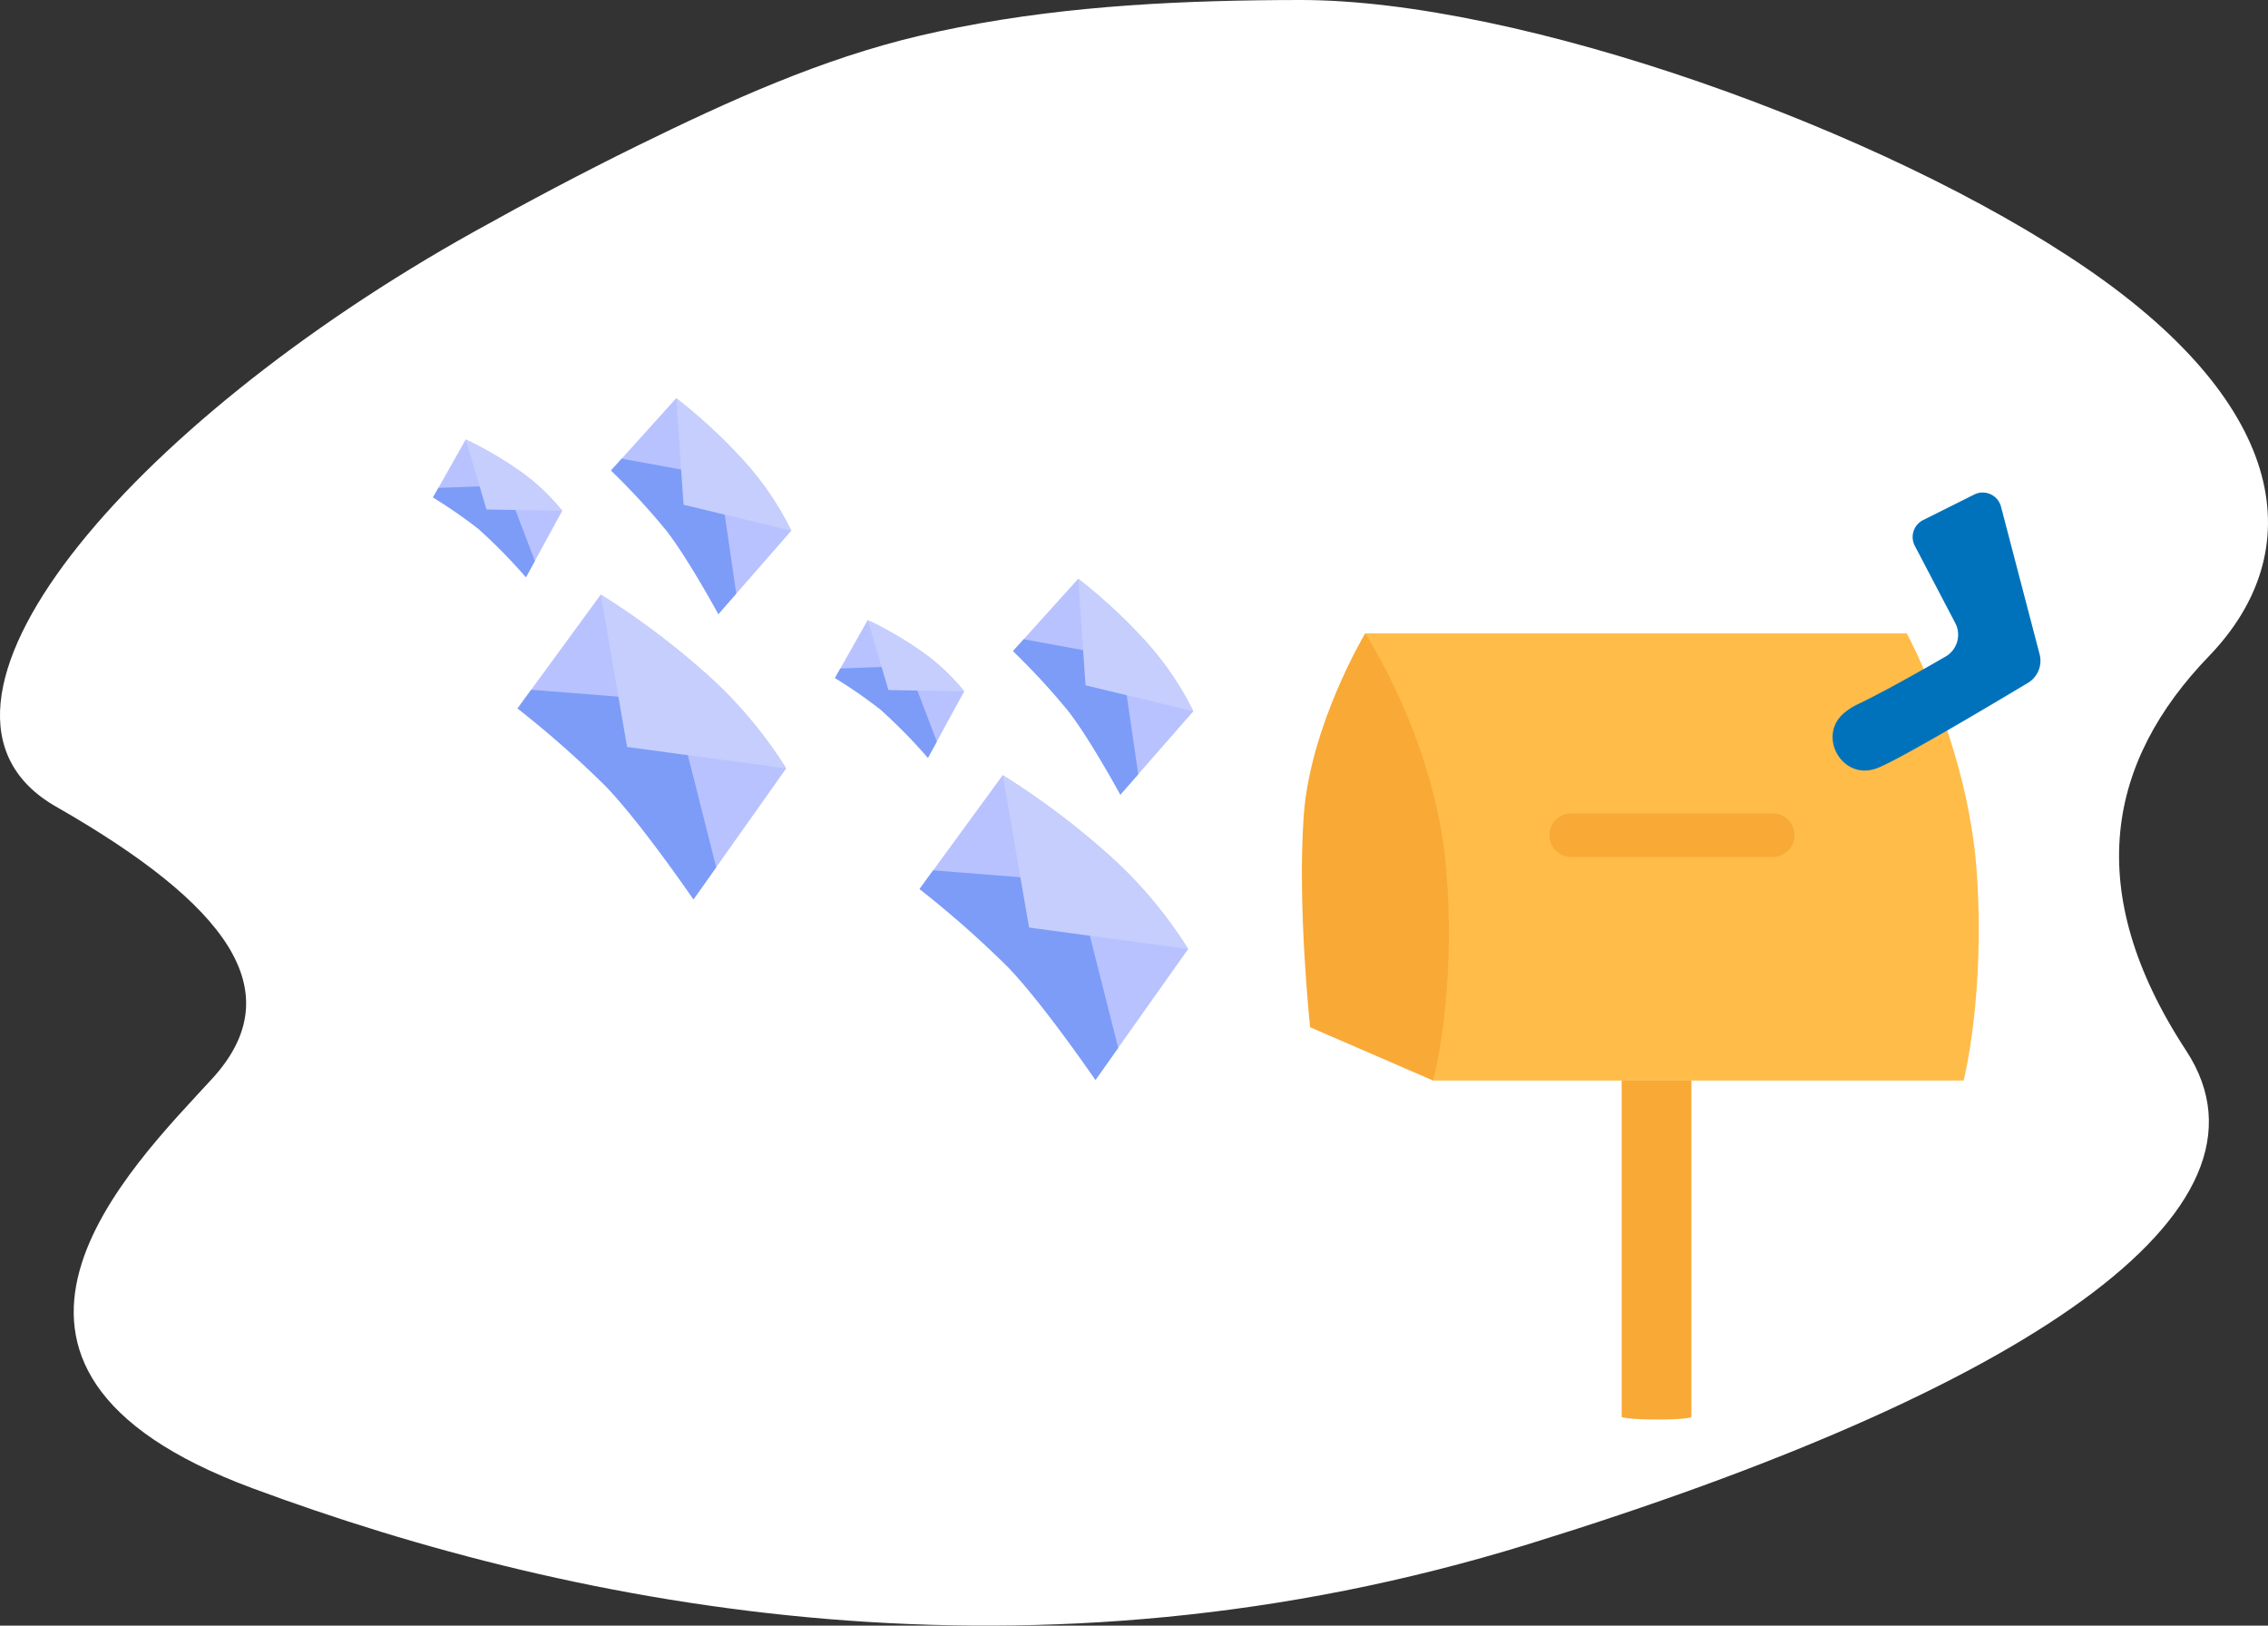 <svg xmlns="http://www.w3.org/2000/svg" width="338.266" height="242.417" viewBox="0 0 338.266 242.417"><rect x="0" y="0" width="338.266" height="242.417" fill="#333333" stroke="none"/><defs><style>.a{fill:#fff;}.b{fill:#f9a935;}.c{fill:#ffbc48;}.d{fill:#0072bc;}.e{fill:#b8c2ff;}.f{fill:#7c9cf7;}.g{fill:#c5cefc;}</style></defs><g transform="translate(-150.429 -45)"><path class="a" d="M143.038,4.063q-2.907.571-5.8,1.247C122.488,8.77,108.7,15.047,95.138,21.7c-8.272,4.061-16.416,8.38-24.465,12.868-51.485,28.71-87.812,71.14-62.329,85.709s35.242,27.52,23.314,40.563-42.833,42.96,5.964,61.075,116.57,31.128,190.308,8.356,113.859-49.582,98.136-73.588-11.664-43.227,3.385-58.828,11.982-37.124-18.2-57.809S226.683-.044,193.863,0C176.865.023,159.745.78,143.038,4.063Z" transform="translate(150.429 45)"/><path class="b" d="M9.441,0S1.227,13.69.268,27.245s.958,31.489.958,31.489L19.572,66.68,40.793,43.948s.684-23.959,0-26.149S9.441,0,9.441,0Z" transform="translate(344.603 139.45)"/><path class="c" d="M0,0H80.775S89.811,16.7,91.18,35.185s-1.917,31.494-1.917,31.494H10.131S13.69,53.721,12.047,34.8,0,0,0,0Z" transform="translate(354.044 139.45)"/><path class="d" d="M6.536,41.139c-5.1,1.872-8.952-4.9-4.735-8.335a9.93,9.93,0,0,1,2.008-1.259c3.758-1.789,9.5-5.041,13.035-7.079a3.764,3.764,0,0,0,1.451-5.008L12.264,7.947A2.825,2.825,0,0,1,13.5,4.108L21.121.3a2.825,2.825,0,0,1,4,1.812l5.756,22a3.846,3.846,0,0,1-1.74,4.272C23.5,31.762,9.929,39.836,6.685,41.084Z" transform="translate(423.754 118.447)"/><path class="b" d="M33.3,6.5H3.249A3.249,3.249,0,0,1,0,3.249H0A3.249,3.249,0,0,1,3.249,0H33.3a3.249,3.249,0,0,1,3.249,3.249h0A3.249,3.249,0,0,1,33.3,6.5Z" transform="translate(381.524 166.292)"/><path class="b" d="M10.4,0V50.174s-.383.378-4.983.378C.63,50.552,0,50.174,0,50.174V0Z" transform="translate(392.296 206.124)"/><g transform="translate(227.621 133.663)"><path class="e" d="M40.065,25.924,29.627,40.666v.006l-3.39,4.781s-7.8-11.407-13.094-16.883A151.82,151.82,0,0,0,0,16.976l2.032-2.782L12.41,0A116.527,116.527,0,0,1,27.382,11.139,65.928,65.928,0,0,1,40.065,25.924Z" transform="translate(0 0.001)"/><g transform="translate(0 0)"><path class="f" d="M29.627,26.472v.006l-3.39,4.781s-7.8-11.407-13.094-16.883A151.819,151.819,0,0,0,0,2.782L2.032,0,15.038,1.029l8.324.657L25.4,9.753Z" transform="translate(0 14.195)"/><path class="g" d="M27.655,25.925,12.99,23.948,3.927,22.726l-1.3-7.5L0,0A116.527,116.527,0,0,1,14.972,11.139,65.937,65.937,0,0,1,27.655,25.925Z" transform="translate(12.41)"/></g></g><g transform="translate(241.562 104.377)"><path class="e" d="M26.887,19.76l-8.21,9.389v0L16.01,32.2s-4.555-8.386-7.8-12.521A104.85,104.85,0,0,0,0,10.784L1.592,9.017,9.722,0a80.435,80.435,0,0,1,9.5,8.708A45.533,45.533,0,0,1,26.887,19.76Z" transform="translate(0 0.001)"/><g transform="translate(0 0)"><path class="f" d="M18.676,20.132v0L16.01,23.18s-4.555-8.386-7.8-12.521A104.85,104.85,0,0,0,0,1.767L1.592,0l8.861,1.626,5.671,1.039.83,5.685Z" transform="translate(0 9.017)"/><path class="g" d="M17.165,19.76,7.231,17.367,1.092,15.887.731,10.642,0,0A80.435,80.435,0,0,1,9.5,8.708,45.541,45.541,0,0,1,17.165,19.76Z" transform="translate(9.722)"/></g></g><g transform="translate(215.009 110.534)"><path class="e" d="M19.273,10.633l-4.083,7.485v0l-1.326,2.428a81.084,81.084,0,0,0-7.067-7.2A71.6,71.6,0,0,0,0,8.641L.8,7.225,4.884,0a55.028,55.028,0,0,1,7.631,4.4A31.119,31.119,0,0,1,19.273,10.633Z"/><path class="f" d="M15.191,11.275v0l-1.326,2.428A81.084,81.084,0,0,0,6.8,6.51,71.6,71.6,0,0,0,0,1.8L.8.382,6.953.149,10.891,0l1.4,3.669Z" transform="translate(0 6.843)"/><path class="g" d="M14.389,10.633l-6.984-.12L3.09,10.438,2.069,6.992,0,0A55.028,55.028,0,0,1,7.631,4.4,31.11,31.11,0,0,1,14.389,10.633Z" transform="translate(4.884 0.001)"/></g><g transform="translate(287.576 160.591)"><path class="e" d="M40.065,25.924,29.627,40.666v.006l-3.39,4.781s-7.8-11.407-13.094-16.883A151.82,151.82,0,0,0,0,16.976l2.032-2.782L12.41,0A116.527,116.527,0,0,1,27.382,11.139,65.928,65.928,0,0,1,40.065,25.924Z" transform="translate(0 0.001)"/><path class="f" d="M29.627,26.472v.006l-3.39,4.781s-7.8-11.407-13.094-16.883A151.819,151.819,0,0,0,0,2.782L2.032,0,15.038,1.029l8.324.657L25.4,9.753Z" transform="translate(0 14.195)"/><path class="g" d="M27.655,25.925,12.99,23.948,3.927,22.726l-1.3-7.5L0,0A116.527,116.527,0,0,1,14.972,11.139,65.937,65.937,0,0,1,27.655,25.925Z" transform="translate(12.41)"/></g><g transform="translate(301.517 131.306)"><path class="e" d="M26.887,19.76l-8.21,9.389v0L16.01,32.2s-4.555-8.386-7.8-12.521A104.85,104.85,0,0,0,0,10.784L1.592,9.017,9.722,0a80.435,80.435,0,0,1,9.5,8.708A45.533,45.533,0,0,1,26.887,19.76Z" transform="translate(0 0.001)"/><g transform="translate(0)"><path class="f" d="M18.676,20.132v0L16.01,23.18s-4.555-8.386-7.8-12.521A104.85,104.85,0,0,0,0,1.767L1.592,0l8.861,1.626,5.671,1.039.83,5.685Z" transform="translate(0 9.017)"/><path class="g" d="M17.165,19.76,7.231,17.367,1.092,15.887.731,10.642,0,0A80.435,80.435,0,0,1,9.5,8.708,45.541,45.541,0,0,1,17.165,19.76Z" transform="translate(9.722)"/></g></g><g transform="translate(274.963 137.463)"><path class="e" d="M19.273,10.633l-4.083,7.485v0l-1.326,2.428a81.084,81.084,0,0,0-7.067-7.2A71.6,71.6,0,0,0,0,8.641L.8,7.225,4.884,0a55.028,55.028,0,0,1,7.631,4.4A31.119,31.119,0,0,1,19.273,10.633Z" transform="translate(0 0)"/><path class="f" d="M15.191,11.275v0l-1.326,2.428A81.084,81.084,0,0,0,6.8,6.51,71.6,71.6,0,0,0,0,1.8L.8.382,6.953.149,10.891,0l1.4,3.669Z" transform="translate(0 6.843)"/><path class="g" d="M14.389,10.633l-6.984-.12L3.09,10.438,2.069,6.992,0,0A55.028,55.028,0,0,1,7.631,4.4,31.11,31.11,0,0,1,14.389,10.633Z" transform="translate(4.884 0.001)"/></g></g></svg>